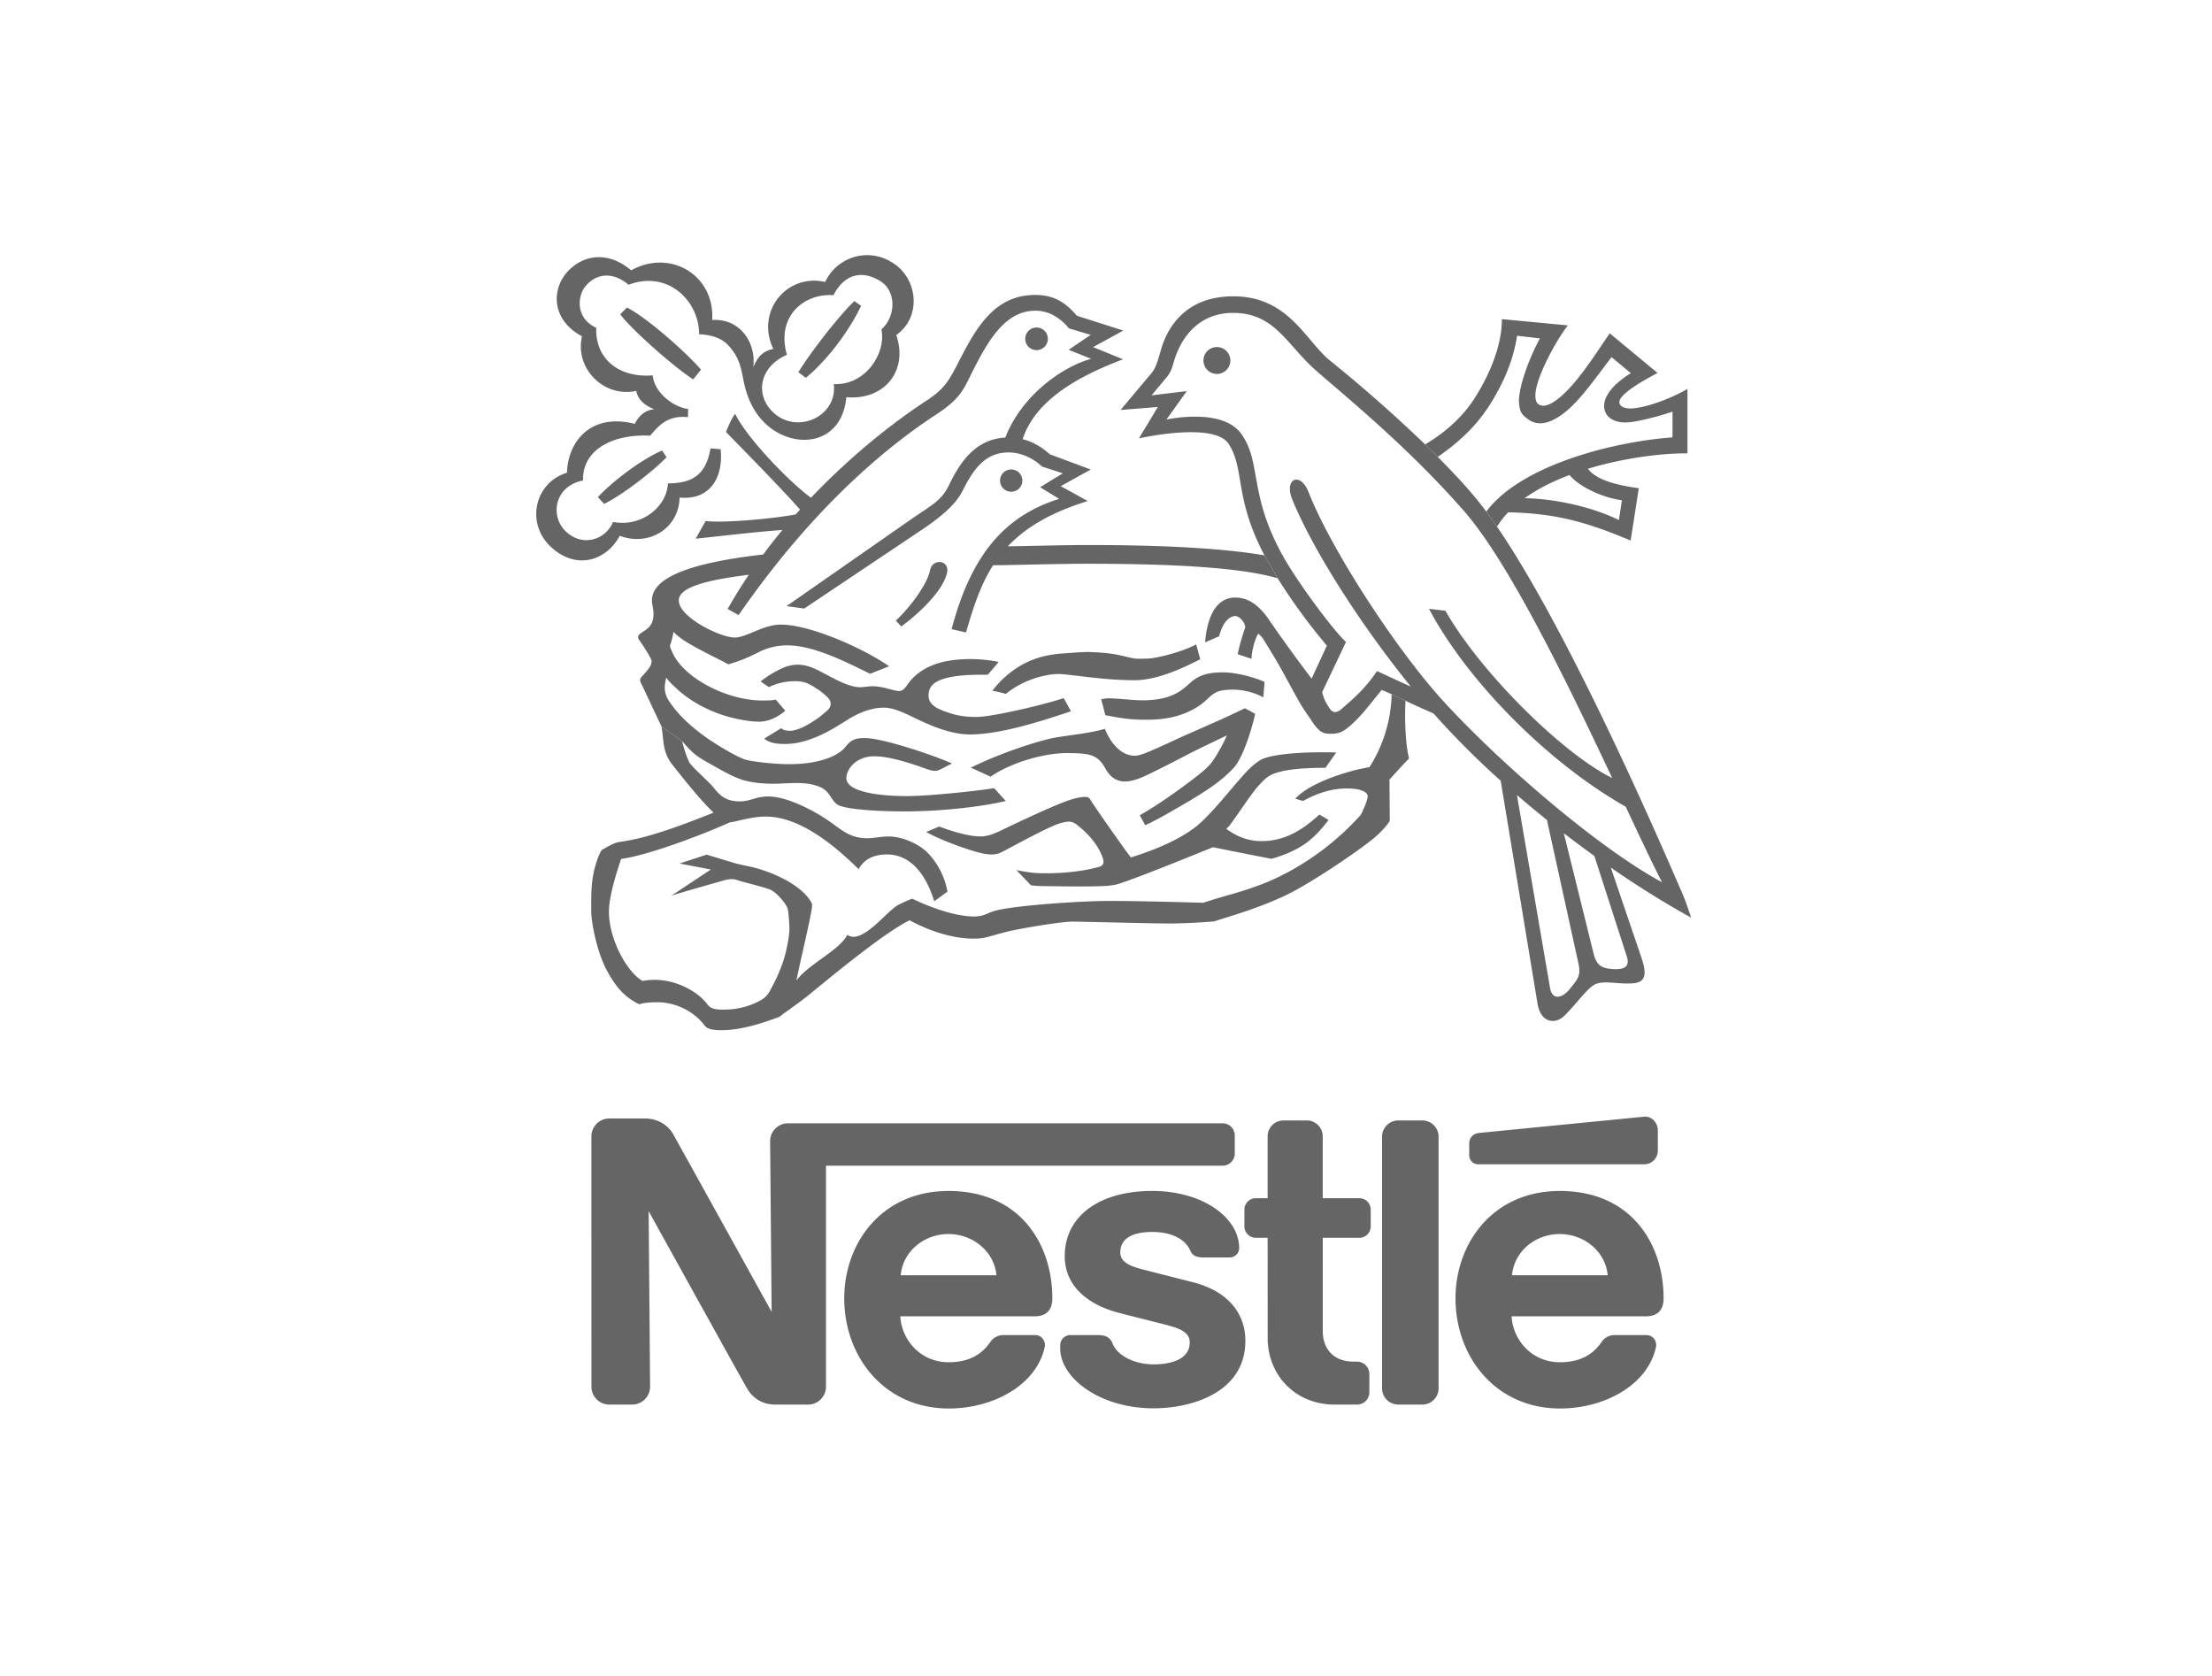 <svg xmlns="http://www.w3.org/2000/svg" viewBox="0 0 132 100" width="132" height="100">
  <g fill="#656565" fill-rule="evenodd">
    <path d="M72.618 22.312a.802.802 0 1 0 0-1.604.802.802 0 0 0 0 1.604M61.855 20.892a.675.675 0 1 0 0-1.35.675.675 0 0 0 0 1.35M53.786 37.38l-.328-.351c.916-.851 1.885-2.207 2.042-3.002.145-.74 1.21-.622 1.008.183-.26 1.028-1.519 2.272-2.722 3.17"/>
    <path d="M14.958 6.055c-1.685.73-1.933 2.457-.75 3.494 1.424 1.248 3.775.162 3.548-1.75 1.911.097 3.143-1.877 2.84-3.263.85-.729.935-2.284-.086-2.895-1.092-.655-2.122-.404-2.778.858-1.75-.127-3.427 1.25-2.774 3.556l-.811-.354c-1.07-2.236.802-4.52 3.098-3.993A2.755 2.755 0 0 1 21.264.563c1.474.893 1.786 3.196.219 4.313.738 2.15-.735 3.907-2.977 3.706-.264 2.765-2.873 3.121-4.557 1.81-.952-.742-1.34-1.769-1.523-2.544-.193-.82-.195-1.556-1.004-2.4-.61-.637-1.701-.616-1.701-.616 0-2.009-1.88-3.847-4.212-2.957-.826-.712-1.848-.783-2.58.098-.425.51-.66 1.855.652 2.47-.069 1.83 1.328 3 3.37 2.837.08.973 1.158 1.877 2.114 2.007l-.009.488c-1.02-.097-1.571.26-2.252 1.102-2.397-.113-4.077.953-4.008 2.675-1.685.32-2.001 2.086-1.045 3.025.955.94 2.357.571 2.835-.55 1.7.323 3.203-.896 3.272-2.301 1.588 0 2.283-.63 2.543-2.09l.6.049c.177 1.574-.55 3.066-2.446 2.887-.05 1.878-1.871 2.928-3.573 2.28-.793 1.491-2.613 2.087-4.139.632-1.474-1.405-.935-3.81.993-4.394.044-1.84 1.404-3.59 4.046-2.916 0 0 .34-.822 1.166-.87-.55-.227-.968-.531-1.081-1.098-1.993.425-3.686-1.41-3.232-3.257C.937 4.002.907 2.226 1.799 1.171c.93-1.1 2.478-1.342 3.864-.158 2.345-1.3 4.998.291 4.836 2.964 1.64-.11 2.636 1.325 2.454 2.82.27-.658.586-.964 1.194-1.096l.81.354Z" mask="url(#mask-2)" transform="translate(32 15.117)"/>
    <path d="m50.988 17.965.397.283c-.77 1.623-2.132 3.348-3.298 4.296l-.445-.335c.826-1.344 2.6-3.564 3.346-4.244M39.51 26.883l.267.397c-.972.996-2.77 2.325-3.726 2.786l-.372-.405c.923-.996 2.689-2.3 3.83-2.778M41.834 22.058l-.47.58c-1.27-.834-3.782-3.078-4.35-3.887l.397-.403c1.215.616 3.588 2.73 4.423 3.71M39.473 43.346c.146.729.025 1.535.68 2.32.231.277 1.507 1.955 2.43 2.822-1.255.494-3.767 1.515-5.573 1.742-.363.045-.77.3-1.11.494-.227.387-.46 1.076-.558 1.856-.07.557-.06 1.178-.06 1.81 0 .557.294 2.311.918 3.488.624 1.176 1.223 1.703 1.96 2.047.146-.065.467-.113.97-.124 1.363-.03 2.432.724 2.902 1.372.18.248.543.297 1.018.297 1.101 0 2.311-.362 3.461-.8.248-.202.94-.664 1.62-1.198.681-.535 4.472-3.75 6.149-4.56.883.477 2.332 1.093 3.831 1.093.086 0 .375.004.68-.065.468-.106 1.067-.314 1.823-.461 1.352-.265 2.937-.496 3.399-.489 1.243.02 4.887.113 5.75.113.908 0 2.2-.078 2.693-.127.762-.251 2.463-.72 4.09-1.474 1.625-.72 5.047-3.094 5.606-3.637.27-.243.513-.51.692-.748.066-.09.09-.127.09-.2l-.018-2.4s.817-.908 1.13-1.22c.03-.031.033-.072.028-.102-.14-.466-.281-1.913-.201-3.38l-.827-.387a8.48 8.48 0 0 1-1.323 4.346c-1.231.195-3.58.924-4.426 1.885l.465.132c.794-.437 1.644-.745 2.616-.745.859 0 1.238.227 1.238.468 0 .17-.161.577-.224.704-.074.148-.123.335-.268.492a16.105 16.105 0 0 1-4.071 3.223c-1.08.602-2.098 1.01-3.69 1.46-.476.134-1.13.327-1.555.474-.6-.017-3.734-.11-5.565-.11-1.83 0-5.605.267-6.804.571-.545.138-.68.356-1.312.356-1.183 0-2.734-.599-3.685-1.06-.138.04-.482.192-.827.364-.676.336-2.179 2.422-3.053 1.79-.446.916-2.374 1.782-3.033 2.732.073-.499.85-3.719.923-4.362.013-.115.025-.207-.048-.329-.705-1.174-2.67-1.921-3.78-2.138-.324-.064-.485-.11-.704-.158l-1.75-.528-1.621.528 1.872.359-2.377 1.573c.414-.158 2.973-.869 3.163-.925.21-.063.489-.123.794-.016.348.121 1.336.348 1.924.552.345.12.911.753 1.057 1.094.06.14.083.436.122 1.093.024.413-.082.987-.183 1.434-.261 1.168-.793 2.08-.96 2.405-.23.45-.552.597-.867.744a4.492 4.492 0 0 1-1.855.405c-.483.006-.806-.02-1.013-.3-.647-.874-2.251-1.725-3.888-1.409-1.004-.607-2-2.568-2-4.13 0-.935.474-2.41.729-3.152 1.634-.219 4.904-1.464 6.496-2.187.332-.016 1.247-.34 2.122-.34 2.139 0 4.261 1.871 5.549 3.135.21-.349.607-.875 1.701-.875 1.515 0 2.381 1.377 2.816 2.792l.788-.573a4.48 4.48 0 0 0-1.198-2.335c-.522-.523-1.518-.956-2.296-.956-.47 0-.956.105-1.264.105-1.08 0-1.522-.481-2.32-1.032-.863-.596-2.467-1.46-3.614-1.46-.737 0-1.069.289-1.676.292-.895.004-1.227-.367-1.656-.902-.187-.233-1.094-1.037-1.337-1.36-.138-.186-.385-.946-.474-1.327l-1.23-.881Z"/>
    <path d="M40.704 44.227c.26.278.51.586.835.832.314.238.71.446 1.081.656.526.297 1.123.638 1.713.826.518.157 1.191.222 1.822.222.9 0 1.96-.187 2.84.224.588.274.627.897 1.097 1.08.729.283 2.754.348 3.876.348 2.224 0 4.63-.282 6.051-.622l-.693-.763c-.984.158-3.869.471-5.194.471-1.865 0-3.626-.297-3.626-1.069 0-.535.574-1.306 1.668-1.306 1.174 0 2.949.71 3.277.808.328.097.461.073.668-.024l.688-.354c-.911-.426-4.09-1.517-5.196-1.517-.522 0-.806.075-1.146.512-.426.547-1.56 1.045-3.37 1.045-.993 0-2.414-.178-2.725-.306-.545-.224-1.613-.844-2.297-1.336-.88-.635-1.646-1.34-2.174-2.163a1.431 1.431 0 0 1-.23-.79c.002-.214.062-.413.084-.571.156.219.327.377.546.582.956.931 2.366 1.63 3.817 1.908.414.08.78.14 1.189.14.62 0 1.19-.331 1.555-.655l-.57-.663c-.183.055-.564.055-.815.055-2.106 0-4.78-1.377-5.394-2.97-.06-.158-.134-.244-.073-.39.06-.145.137-.455.182-.74.123.141.379.355.702.563.782.503 2.274 1.196 2.567 1.38a9.344 9.344 0 0 0 1.765-.702 3.788 3.788 0 0 1 1.73-.432c1.539 0 3.308.877 4.968 1.696l1.135-.446c-1.475-1.037-4.682-2.487-6.465-2.487-1.053 0-2.04.77-2.745.77-.864 0-3.34-1.207-3.34-2.214 0-.774 1.601-1.212 4.18-1.53a29.96 29.96 0 0 0-1.265 2.04l.656.365c4.037-5.846 8.237-9.643 11.77-11.956 1.283-.84 1.575-1.332 2.024-2.25 1.093-2.235 2.126-3.955 3.921-3.955.839 0 1.523.47 1.993 1.053l1.3.389-1.316.891 1.344.535c-1.754.492-4.151 2.2-5.123 4.702-1.87.1-2.772 1.614-3.383 2.882-.411.855-1.068 1.196-2.024 1.844l-7.646 5.33 1.053.146 7.063-4.73c1.393-.94 2.055-1.633 2.39-2.301.655-1.31 1.36-2.284 2.745-2.284.68 0 1.41.291 1.993.842l1.24.405-1.353.826 1.134.697c-3.241 1.015-5.25 3.337-6.416 7.776l.859.195c.43-1.47.854-2.818 1.614-4.008 1.877-.022 3.778-.091 5.644-.091 4.978 0 9.11.21 11.341.868l-.789-1.37c-2.386-.406-5.849-.616-10.552-.616-1.577 0-3.175.059-4.762.076 1.024-1.084 2.499-1.997 4.77-2.7l-1.612-.887 1.79-.993-2.438-.907c-.427-.382-.957-.735-1.625-.903.782-2.399 3.441-3.8 5.99-4.767l-1.785-.729 1.801-.986-2.773-.885c-.725-.85-1.422-1.24-2.49-1.24-2.574 0-3.655 2.235-4.676 4.215-.537 1.043-.875 1.482-1.789 2.08-1.979 1.293-4.5 3.272-6.908 5.806-1.258-.907-3.828-3.558-4.525-5.005-.276.34-.547 1.082-.547 1.082.262.278 3.29 3.335 4.415 4.632l-.254.284c-1.2.239-4.315.537-5.376.393l-.596 1.057c.793-.077 3.888-.442 5.174-.517a35.3 35.3 0 0 0-1.145 1.46c-3.981.453-6.64 1.27-6.64 2.739 0 .243.096.518.096.778 0 .615-.23.842-.668 1.117-.285.18-.303.304-.182.474.123.172.737 1.082.737 1.26 0 .296-.294.59-.53.854-.207.231-.199.292-.037.584l1.154 2.454 1.23.881ZM90 30.569a5.15 5.15 0 0 0-.667.856l-.641-.9c2.142-2.854 7.798-4.193 11.115-4.428v-1.531c-.42.13-.875.276-1.295.376-.596.142-1.142.276-1.605.264-.464-.012-.839-.198-1.012-.446-.446-.636-.033-1.596 1.425-2.495l-1.15-.955c-.887 1.15-1.761 2.42-2.65 3.179-.809.69-1.655 1.033-2.34.522-.367-.274-.506-.4-.542-1.118.05-1.054.69-2.664 1.255-3.701l-1.361-.16c-.243 1.588-.893 2.942-1.59 4.06-.869 1.393-1.99 2.37-3.142 3.17l-.756-.744c.93-.55 2.095-1.442 2.897-2.673.93-1.43 1.683-3.197 1.684-4.803l3.937.372c-.554.703-1.466 2.306-1.812 3.457-.18.6-.172 1.078.046 1.241.417.313 1.148-.186 1.857-.947 1-1.074 1.98-2.695 2.412-3.273l2.847 2.361c-1.265.67-2.492 1.438-2.248 1.867.223.392 1.034.275 1.923.002.727-.224 1.5-.56 2.111-.917v3.848c-1.373-.02-3.696.237-5.936.916.533.752 2.062 1.028 3.032 1.161l-.486 3.123c-2.45-1.028-4.339-1.628-7.308-1.684l.982-.843c2.188.044 4.382.68 5.625 1.306l.178-1.182c-1.12-.149-2.53-.784-3.128-1.507-.974.368-1.896.824-2.675 1.383l-.982.843Z"/>
    <path d="m78.269 40.49.911-1.968a35.275 35.275 0 0 1-2.935-4.016l-.789-1.37c-1.824-3.464-1.159-5.118-2.132-6.642-.804-1.26-4.711-.476-5.359-.34l1.13-1.872-2.227.179 1.887-2.244c.207-.292.304-.56.523-1.337.332-1.18 1.349-3.2 4.321-3.2 3.3 0 4.323 2.671 5.763 3.83a88.279 88.279 0 0 1 5.682 5.008l.756.745c.976.997 1.972 2.02 2.892 3.261l.641.901c3.973 5.8 8.908 16.886 11.091 21.962.211.491.362.99.493 1.368a56.637 56.637 0 0 1-4.795-2.992l-.98-.69a67.755 67.755 0 0 1-1.822-1.357l-1.007-.791a63.798 63.798 0 0 1-1.79-1.487l1.986 11.57c.146.68.73.567 1.199-.033.47-.6.648-.761.47-1.555l-1.865-8.495 1.007.79 1.786 7.22c.173.651.449.858 1.21.89.761.032.923-.26.761-.761l-1.934-5.991.98.69 1.83 5.382c.469 1.377 0 1.539-.827 1.539-.826 0-1.571-.195-2.025.097-.454.292-1.021 1.088-1.702 1.785-.6.614-1.474.453-1.651-.7l-2.195-13.282a49.788 49.788 0 0 1-4.009-4.015 53.771 53.771 0 0 1-1.671-.755l-.827-.386a6.856 6.856 0 0 0-.597-.257c-.608.73-1.191 1.543-1.872 2.126-.36.31-.607.486-1.142.486-.165 0-.369-.002-.559-.109-.203-.114-.395-.344-.607-.668-.161-.247-.4-.562-.608-.911-.433-.73-.902-1.642-1.324-2.382-.474-.83-.88-1.452-.936-1.555-.085-.158-.315-.352-.315-.352-.231.376-.401 1.105-.401 1.506l-.827-.28c.11-.546.328-1.25.45-1.591 0-.292-.328-.68-.595-.68-.377 0-.766.413-.96 1.202l-.839.365c.098-1.276.535-2.673 1.799-2.673 1.02 0 1.652.777 2.138 1.506a93.342 93.342 0 0 0 2.418 3.33l.632.802c.11.498.322.788.425.947.219.34.462.316.79.012.15-.138.63-.53 1.097-1.017.404-.422.798-.934.956-1.194.464.208 1.327.62 2.022.927-2.983-3.675-5.837-8.136-7.077-11.17-.511-1.253.489-1.673.973-.437 1.312 3.354 5.151 9.283 7.97 12.393 3.258 3.595 9.234 8.797 13.123 10.887-.565-1.1-1.309-2.68-2.168-4.508-4.729-2.675-9.508-7.586-11.737-11.806l.98.114c2.074 3.666 7.027 8.558 9.952 9.98-2.676-5.679-6.157-12.872-8.874-15.966-3.37-3.838-7.05-6.807-8.809-8.352-1.733-1.523-2.446-3.434-4.941-3.434-2.057 0-3.139 1.482-3.552 2.977-.085.291-.134.473-.34.777l-.972 1.167 2.102-.255-1.215 1.7s3.294-.738 4.447.827c1.242 1.687.44 3.583 2.478 7.266.896 1.62 3.065 4.53 3.791 5.176l-1.421 2.989-.632-.802ZM45.889 41.002l-.499-.34a6.04 6.04 0 0 1 1.373-.827c.282-.118.602-.176.834-.176.558 0 1.04.234 1.51.484.742.396 1.576.861 2.216.861.243 0 .478-.057.753-.057.632 0 1.24.284 1.588.284.21 0 .355-.19.494-.389.348-.502.83-.874 1.445-1.13.66-.277 1.454-.387 2.318-.387.68 0 1.333.097 1.673.17 0 0-.52.626-.649.764-.686 0-1.995-.022-2.835.316-.516.208-.7.51-.7.937 0 .62.692.861 1.462 1.094.455.138.963.172 1.393.172.528 0 1.544-.2 2.545-.42 1.21-.267 2.335-.584 2.663-.706l.438.786c-1.346.455-2.724.887-4.002 1.147-.722.147-1.41.238-2.025.238-1.025 0-2.139-.43-3.054-.867-.772-.368-1.461-.731-2.077-.731-.692 0-1.343.238-1.984.604-.314.18-1.26.832-2.103 1.164-.647.255-1.174.397-1.83.397-.584 0-.932-.081-1.235-.318l1.016-.622c.13.13.364.154.51.154.146 0 .32-.018.718-.184.227-.096.56-.3.753-.426.4-.258.535-.41.693-.534.307-.243.42-.565.028-.916a4.1 4.1 0 0 0-.624-.482c-.35-.212-.604-.417-1.24-.417-.748 0-1.276.205-1.566.357"/>
    <path d="M60.031 41.403s-.603-.167-.814-.183a5.815 5.815 0 0 1 1.361-1.3c.825-.556 1.687-.862 2.992-.941.357-.021 1.08-.09 1.483-.073.364.016.98.04 1.547.146.4.074.775.186 1.085.235.19.03.85.02 1.077-.016.924-.146 2.034-.503 2.618-.821l.243.887c-1.249.638-2.658 1.251-3.949 1.251a21.55 21.55 0 0 1-2.006-.11c-1.146-.11-2.14-.262-2.482-.262-.928 0-2.264.432-3.155 1.187M59.111 46.342l-1.173-.537c1.627-.824 4.114-1.65 5.134-1.812 1.02-.162 2.187-.284 2.86-.51.307.777.915 1.61 1.79 1.61.32 0 .845-.243 1.371-.475.593-.261 1.188-.547 1.497-.684.333-.148 1.414-.623 2.33-1.03.35-.157 1.312-.614 1.367-.644l.615.332c-.183.809-.492 1.805-.838 2.516-.135.279-.27.51-.417.675-.268.303-.7.702-1.264 1.103-.615.437-1.367.886-2.164 1.343-.62.357-1.244.72-1.877 1.01l-.328-.595c.975-.552 1.968-1.251 2.838-1.897.413-.306.813-.615 1.097-.875.212-.194.344-.354.45-.51.26-.38.68-1.126.81-1.482-.364.178-1.74.826-2.357 1.15-.695.365-1.822.94-2.453 1.238-.497.235-.94.363-1.26.363-.705 0-1.026-.507-1.2-.815-.445-.794-.923-.867-2.178-.883-1.458-.02-3.459.583-4.65 1.409M65.96 42.678s-.17-.694-.251-.945c0 0 .203-.067.47-.067.438 0 1.517.121 1.965.121 1.688 0 2.31-.53 2.806-.977.422-.382.857-.691 2.005-.691 1.013 0 2.174.407 2.506.57l-.072.92a3.909 3.909 0 0 0-1.775-.46c-.418 0-.795.034-1.06.17-.3.155-.48.389-.761.618-.298.244-.706.482-1.24.679-.535.197-1.196.33-2.183.33-1.3 0-2.005-.217-2.41-.268"/>
    <path d="m55.272 49.639.777-.322c.713.275 1.744.59 2.46.59.432 0 .79-.157 1.08-.287.23-.102 2.823-1.373 4.109-1.84.409-.149.824-.231 1.027-.231.307 0 .324.138.413.28.243.388 2.155 3.12 2.35 3.33 1.623-.5 3.286-1.229 4.244-2.15 1-.962 1.829-2.078 2.63-2.94.31-.334.693-.635.881-.736.83-.44 3.41-.48 4.496-.431l-.644.911c-1.912 0-2.982.197-3.463.559-.203.153-.51.461-.803.843-.653.852-1.366 2.017-1.651 2.243.559.39 1.17.729 2.142.729 1.62 0 2.781-1.014 3.417-1.586l.544.325c-.401.522-.862 1.056-1.45 1.456-.65.442-1.47.729-1.956.862-.94-.178-3.009-.595-3.495-.692-1.79.729-4.706 1.907-5.686 2.203-.14.042-.37.077-.66.105-.774.043-1.851.037-2.831.024-.696-.009-1.355-.004-1.685-.064l-.864-.903c.762.146 1.058.19 1.771.19 1.685 0 2.769-.28 3.127-.373.3-.077.35-.252.26-.522-.142-.433-.392-.842-.771-1.282a6.323 6.323 0 0 0-.85-.772c-.232-.157-.458-.198-1.094.02-.59.2-2.419 1.19-3.208 1.609-.389.206-.693.267-1.391.103-.743-.174-2.515-.82-3.226-1.251M60.343 29.34a.664.664 0 1 0 0-1.329.664.664 0 0 0 0 1.33M85.847 67.826a.97.97 0 0 0-.97-.971h-1.435a.97.97 0 0 0-.968.973v15.009a.97.97 0 0 0 .97.971h1.434a.971.971 0 0 0 .969-.973v-15.01ZM87.676 68.225v.713c0 .296.24.534.536.534h9.901a.816.816 0 0 0 .818-.816v-1.209c0-.452-.37-.86-.82-.816 0 0-9.57.94-9.878.974a.612.612 0 0 0-.557.62M79.66 83.809c-2.463 0-4.012-1.868-4.012-3.947l-.003-6.006h-.705a.68.68 0 0 1-.68-.678v-1.006a.68.68 0 0 1 .681-.678l.704.002v-3.693c0-.523.421-.947.944-.947h1.399c.523 0 .945.427.945.95v3.69l2.183-.001a.68.68 0 0 1 .681.678v1.005a.679.679 0 0 1-.68.679h-2.183l.001 5.554c0 1.09.661 1.835 1.842 1.835h.198c.409 0 .74.327.74.735v1.092c0 .408-.33.736-.738.736H79.66ZM56.595 73.632c1.47 0 2.738 1.046 2.867 2.461h-5.713c.129-1.415 1.376-2.46 2.846-2.46v-2.57c-3.982 0-6.215 3.116-6.215 6.4 0 3.498 2.392 6.579 6.24 6.579 2.635 0 5.232-1.388 5.723-3.668.066-.307-.141-.71-.574-.712h-1.882a.938.938 0 0 0-.79.41c-.538.79-1.328 1.21-2.494 1.21-1.649 0-2.792-1.299-2.878-2.739h8.005c.737 0 1.067-.4 1.067-1.081 0-3.202-1.895-6.4-6.202-6.4v2.57ZM93.072 73.632c1.47 0 2.739 1.046 2.867 2.461h-5.712c.128-1.415 1.375-2.46 2.845-2.46v-2.57c-3.981 0-6.215 3.116-6.215 6.4 0 3.498 2.393 6.579 6.241 6.579 2.635 0 5.231-1.388 5.722-3.668.066-.307-.14-.71-.574-.712h-1.882a.938.938 0 0 0-.79.41c-.538.79-1.328 1.21-2.494 1.21-1.649 0-2.791-1.299-2.878-2.739h8.006c.737 0 1.066-.4 1.066-1.081 0-3.202-1.895-6.4-6.202-6.4v2.57Z"/>
    <path d="M72.953 67.024h-25.93c-.59 0-1.066.478-1.066 1.068l.09 10.183s-5.589-10.092-5.88-10.608c-.274-.484-.862-.93-1.676-.93H36.36c-.59 0-1.068.478-1.068 1.068l.001 14.935c0 .59.478 1.068 1.067 1.068h1.368c.59 0 1.066-.48 1.066-1.07l-.086-10.47s5.641 10.193 5.882 10.595c.326.542.877.945 1.675.945h1.959c.59 0 1.066-.479 1.066-1.068V69.554l23.665.001a.728.728 0 0 0 .729-.727v-1.077a.728.728 0 0 0-.73-.727"/>
    <path d="M68.756 73.508c1.127 0 1.97.409 2.274 1.115.146.34.428.405.817.405h1.55c.257 0 .55-.22.55-.555 0-1.803-2.149-3.412-5.193-3.412-3.149 0-5.216 1.5-5.216 3.89 0 1.828 1.444 2.916 3.22 3.38.81.211 2.191.553 2.864.73.726.19 1.375.412 1.375 1.033 0 .98-1.034 1.315-2.163 1.315-1.07 0-2.135-.478-2.44-1.241-.178-.442-.487-.506-.957-.506H63.86a.607.607 0 0 0-.592.595v.203c0 1.745 2.34 3.571 5.568 3.571 2.29 0 5.48-.951 5.48-4.022 0-1.777-1.19-3.008-3.126-3.5-.757-.192-2.577-.655-2.972-.758-.706-.182-1.364-.412-1.364-1.017 0-.915.846-1.226 1.902-1.226"/>
  </g>
</svg>